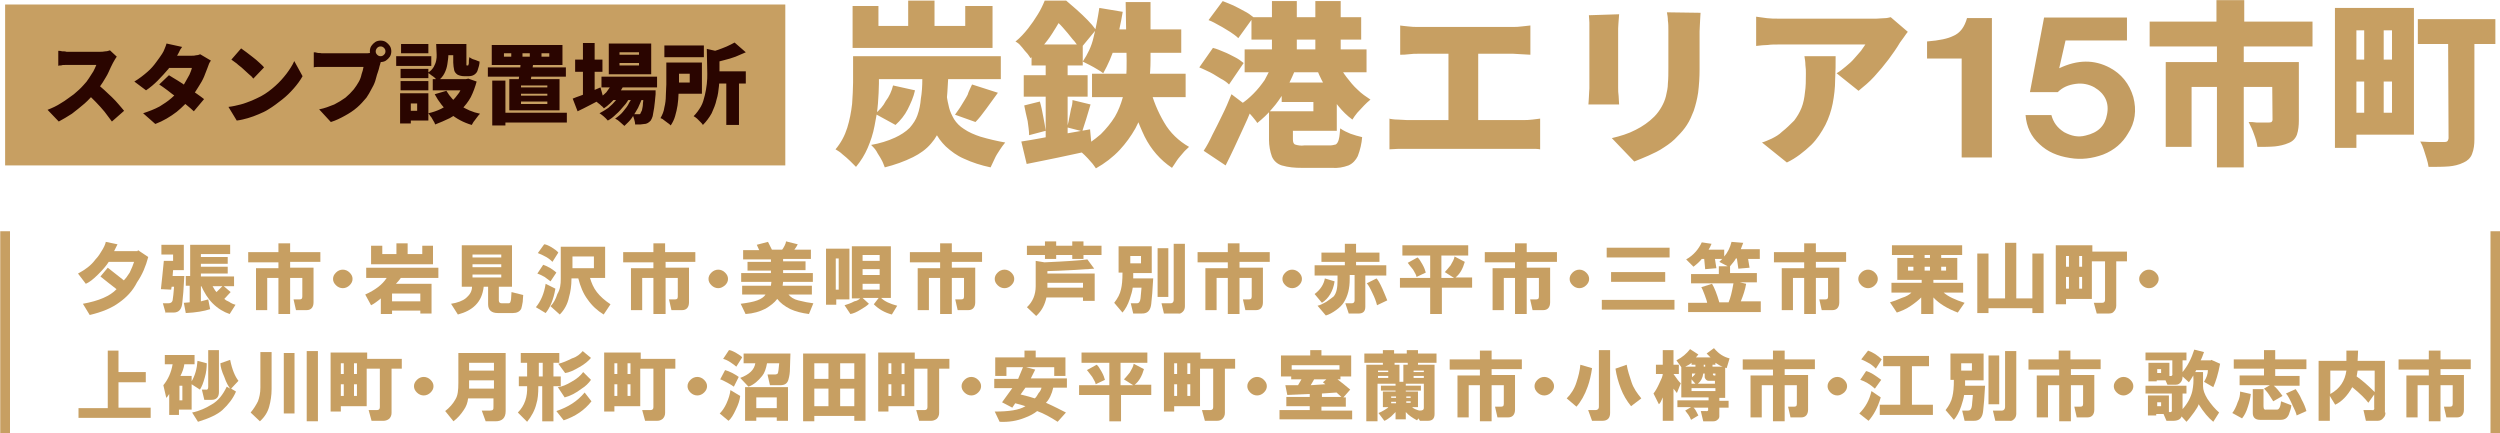 <?xml version="1.0" encoding="utf-8"?>
<!-- Generator: Adobe Illustrator 28.3.0, SVG Export Plug-In . SVG Version: 6.00 Build 0)  -->
<svg version="1.1" id="レイヤー_1" xmlns="http://www.w3.org/2000/svg" xmlns:xlink="http://www.w3.org/1999/xlink" x="0px"
	 y="0px" viewBox="0 0 512.7 88.9" style="enable-background:new 0 0 512.7 88.9;" xml:space="preserve">
<style type="text/css">
	.st0{fill:#C79F62;}
	.st1{fill:#2A0500;}
	.st2{fill:none;stroke:#C79F62;stroke-width:2;}
	.st3{fill:#C39C61;}
</style>
<g id="グループ_222" transform="translate(-1576.75 -784.076)">
	<path id="パス_539" class="st0" d="M1577.8,785h160v33h-160V785z"/>
	<path id="パス_540" class="st1" d="M1600.7,795.7c-0.1,0.1-0.2,0.3-0.4,0.6c-0.1,0.2-0.3,0.5-0.4,0.7c-0.3,0.6-0.6,1.2-0.9,1.9
		s-0.8,1.4-1.2,2.1c-0.5,0.7-0.9,1.4-1.5,2c-0.7,0.8-1.4,1.6-2.2,2.3c-0.8,0.7-1.7,1.4-2.6,2.1c-0.9,0.6-1.8,1.1-2.7,1.6l-2.3-2.4
		c1-0.4,1.9-0.8,2.8-1.4c0.9-0.5,1.7-1.2,2.6-1.8c0.7-0.6,1.4-1.2,2-1.9c0.4-0.4,0.8-0.9,1.1-1.4c0.3-0.5,0.6-0.9,0.9-1.4
		c0.2-0.4,0.4-0.8,0.6-1.3h-5.6c-0.3,0-0.5,0-0.8,0c-0.3,0-0.6,0-0.8,0.1c-0.3,0-0.5,0-0.6,0.1v-3.1c0.2,0,0.5,0,0.8,0.1
		c0.3,0,0.6,0,0.9,0.1c0.3,0,0.5,0,0.7,0h6c0.4,0,0.8,0,1.3-0.1c0.3,0,0.6-0.1,0.9-0.2L1600.7,795.7z M1596.6,801.2
		c0.5,0.4,0.9,0.8,1.5,1.3c0.5,0.5,1.1,1,1.6,1.5c0.5,0.5,1,1,1.4,1.5c0.4,0.5,0.8,0.9,1.1,1.3l-2.5,2.2c-0.5-0.7-1-1.3-1.5-2
		c-0.6-0.7-1.1-1.3-1.8-2c-0.6-0.6-1.3-1.3-1.9-1.9L1596.6,801.2z M1611.4,799.5c0.5,0.3,1.1,0.7,1.8,1.1s1.4,0.9,2,1.4
		c0.7,0.5,1.3,0.9,1.9,1.3c0.6,0.4,1.1,0.8,1.5,1.1l-2.1,2.5c-0.4-0.4-0.9-0.8-1.5-1.3c-0.6-0.5-1.2-1-1.9-1.5c-0.7-0.5-1.4-1-2-1.5
		c-0.7-0.5-1.2-0.9-1.7-1.2L1611.4,799.5z M1620,796.5c-0.1,0.2-0.3,0.4-0.4,0.7c-0.1,0.3-0.2,0.5-0.3,0.8c-0.2,0.6-0.5,1.2-0.7,1.8
		c-0.3,0.7-0.7,1.4-1.1,2c-0.4,0.7-0.9,1.4-1.4,2.1c-0.9,1.1-2,2.2-3.1,3.1c-1.3,1-2.8,1.9-4.4,2.5l-2.5-2.2
		c1.2-0.4,2.3-0.8,3.4-1.4c0.8-0.5,1.6-1,2.4-1.7c0.6-0.5,1.2-1.1,1.7-1.7c0.4-0.5,0.8-0.9,1.1-1.5c0.3-0.5,0.6-1.1,0.9-1.6
		c0.2-0.5,0.4-0.9,0.5-1.4h-5.8l1-2.5h4.8c0.3,0,0.6,0,0.9-0.1c0.3,0,0.6-0.1,0.8-0.2L1620,796.5z M1614.1,793.7
		c-0.3,0.4-0.5,0.7-0.7,1.2l-0.5,0.9c-0.5,0.8-1,1.6-1.6,2.4c-0.7,0.8-1.4,1.6-2.2,2.4c-0.7,0.7-1.5,1.4-2.4,2l-2.4-1.8
		c1-0.6,1.9-1.3,2.7-2c0.7-0.6,1.3-1.3,1.8-2c0.5-0.7,0.9-1.2,1.2-1.7c0.2-0.3,0.4-0.7,0.5-1c0.2-0.4,0.3-0.8,0.4-1.1L1614.1,793.7z
		 M1626.2,794c0.3,0.2,0.7,0.5,1.1,0.8c0.4,0.3,0.9,0.7,1.3,1c0.5,0.4,0.9,0.7,1.3,1.1c0.3,0.3,0.7,0.6,1,1l-2.2,2.3
		c-0.2-0.3-0.5-0.6-0.9-0.9c-0.4-0.4-0.8-0.7-1.2-1.1c-0.4-0.4-0.9-0.7-1.3-1.1c-0.4-0.3-0.8-0.6-1.1-0.8L1626.2,794z M1623.6,806
		c0.9-0.1,1.7-0.3,2.5-0.5c0.8-0.2,1.5-0.5,2.3-0.8c0.7-0.3,1.3-0.6,1.9-0.9c1.1-0.6,2-1.3,2.9-2.1c0.9-0.8,1.6-1.6,2.3-2.5
		c0.6-0.8,1.2-1.7,1.6-2.6l1.7,3.1c-0.5,0.9-1.1,1.7-1.8,2.5c-0.7,0.8-1.5,1.6-2.4,2.3c-0.9,0.7-1.8,1.4-2.8,2c-0.6,0.4-1.3,0.7-2,1
		c-0.7,0.3-1.5,0.6-2.2,0.8c-0.7,0.2-1.5,0.4-2.3,0.5L1623.6,806z M1653.8,794.6c0,0.3,0.1,0.5,0.3,0.7c0.2,0.2,0.4,0.3,0.7,0.3
		c0.3,0,0.5-0.1,0.7-0.3c0.2-0.2,0.3-0.4,0.3-0.7c0-0.3-0.1-0.5-0.3-0.7c-0.2-0.2-0.4-0.3-0.7-0.3c-0.3,0-0.5,0.1-0.7,0.3
		C1653.9,794.1,1653.8,794.4,1653.8,794.6z M1652.6,794.6c0-0.4,0.1-0.8,0.3-1.1c0.2-0.3,0.5-0.6,0.8-0.8c0.3-0.2,0.7-0.3,1.1-0.3
		c0.4,0,0.8,0.1,1.1,0.3c0.3,0.2,0.6,0.5,0.8,0.8c0.2,0.3,0.3,0.7,0.3,1.1c0,0.4-0.1,0.8-0.3,1.1c-0.2,0.3-0.5,0.6-0.8,0.8
		c-0.3,0.2-0.7,0.3-1.1,0.3c-0.4,0-0.8-0.1-1.1-0.3c-0.3-0.2-0.6-0.5-0.8-0.8C1652.7,795.4,1652.6,795,1652.6,794.6z M1655.1,796.2
		c-0.1,0.2-0.2,0.5-0.3,0.7c-0.1,0.3-0.1,0.5-0.2,0.7c-0.1,0.4-0.2,0.9-0.4,1.4s-0.3,1.1-0.5,1.7c-0.2,0.6-0.5,1.2-0.8,1.7
		c-0.3,0.6-0.6,1.1-1,1.7c-0.6,0.7-1.2,1.4-1.9,2c-0.8,0.7-1.6,1.2-2.5,1.7c-0.9,0.5-1.9,1-2.9,1.3l-2.4-2.6c1.1-0.2,2.1-0.6,3.1-1
		c0.8-0.4,1.6-0.9,2.3-1.4c0.6-0.5,1.2-1.1,1.7-1.7c0.4-0.5,0.7-1,1-1.5c0.3-0.5,0.5-1.1,0.6-1.6c0.2-0.5,0.3-1,0.4-1.5h-7.9
		c-0.4,0-0.9,0-1.3,0s-0.8,0-1,0.1v-3.1c0.2,0,0.4,0,0.7,0.1s0.6,0,0.9,0.1c0.3,0,0.5,0,0.7,0h7.9c0.2,0,0.5,0,0.8,0
		c0.3,0,0.6-0.1,0.9-0.1L1655.1,796.2z M1666.2,793.1h2.5v2.2c0,0.6-0.1,1.2-0.2,1.9c-0.1,0.7-0.3,1.3-0.6,1.9
		c-0.3,0.6-0.8,1.2-1.4,1.6c-0.2-0.2-0.4-0.4-0.5-0.6c-0.2-0.2-0.5-0.4-0.8-0.6c-0.2-0.2-0.4-0.3-0.7-0.5c0.5-0.3,0.9-0.7,1.2-1.2
		c0.2-0.4,0.4-0.8,0.5-1.3c0.1-0.4,0.1-0.8,0.1-1.2L1666.2,793.1z M1670,793.1h2.4v3.8c0,0.2,0,0.3,0,0.5c0,0.1,0.1,0.1,0.1,0.1h0.2
		c0.1,0,0.1,0,0.1-0.1c0.1-0.2,0.1-0.3,0.1-0.5c0-0.2,0-0.6,0.1-1.1c0.3,0.2,0.6,0.4,1,0.5c0.4,0.1,0.7,0.3,1.1,0.4
		c0,0.6-0.2,1.2-0.4,1.8c-0.1,0.4-0.4,0.7-0.7,0.9c-0.3,0.2-0.7,0.3-1.1,0.3h-1c-0.4,0-0.9-0.1-1.3-0.3c-0.3-0.2-0.6-0.5-0.7-0.9
		c-0.1-0.5-0.2-1.1-0.2-1.6V793.1z M1668.3,802.7c0.7,1.2,1.6,2.2,2.7,2.9c1.3,0.9,2.7,1.5,4.2,1.8c-0.2,0.2-0.4,0.4-0.6,0.7
		c-0.2,0.3-0.4,0.5-0.6,0.8c-0.2,0.2-0.3,0.5-0.5,0.8c-1.7-0.5-3.2-1.3-4.5-2.4c-1.3-1.1-2.3-2.4-3.1-3.9L1668.3,802.7z
		 M1671.8,800.3h0.5l0.5-0.1l1.7,0.6c-0.3,1.1-0.7,2.2-1.2,3.2c-0.5,0.9-1.1,1.7-1.9,2.5c-0.7,0.7-1.5,1.3-2.4,1.8
		c-1,0.5-2,0.9-3,1.3c-0.1-0.3-0.2-0.5-0.4-0.8c-0.2-0.3-0.3-0.6-0.5-0.8c-0.2-0.2-0.3-0.5-0.5-0.7c0.9-0.2,1.8-0.5,2.6-0.9
		c0.8-0.4,1.5-0.9,2.1-1.4c0.6-0.6,1.1-1.2,1.6-1.9c0.4-0.7,0.8-1.5,1-2.4V800.3z M1665.5,800.3h7.3v2.3h-7.3L1665.5,800.3z
		 M1667.2,793.1h4.2v2.3h-4.2V793.1z M1658.9,798.2h5.7v1.9h-5.7V798.2z M1659,793.1h5.6v1.9h-5.6L1659,793.1z M1658.9,800.7h5.7
		v1.9h-5.7V800.7z M1658,795.6h7.2v2h-7.2V795.6z M1660.1,803.2h4.5v5.6h-4.5v-2h2.2v-1.5h-2.2V803.2z M1658.8,803.2h2.2v6.2h-2.2
		V803.2z M1687.8,795v0.7h1.6V795H1687.8z M1683.9,795v0.7h1.5V795H1683.9z M1680.1,795v0.7h1.5V795H1680.1z M1677.6,793.3h14.5v4.1
		h-14.5L1677.6,793.3z M1676.8,797.9h16v1.9h-16L1676.8,797.9z M1678.7,807.2h14.3v2h-14.3V807.2z M1677.7,800.6h2.7v9.2h-2.7V800.6
		z M1683.6,803.3v0.4h5.4v-0.4H1683.6z M1683.6,804.9v0.5h5.4v-0.5H1683.6z M1683.6,801.6v0.4h5.4v-0.4H1683.6z M1681.2,800.3h10.3
		v6.4h-10.3V800.3z M1683.5,797l2.6,0.1c-0.1,0.7-0.2,1.4-0.3,2.1c-0.1,0.7-0.2,1.3-0.3,1.9h-2.5c0.1-0.5,0.2-1.2,0.3-1.9
		C1683.4,798.4,1683.5,797.7,1683.5,797z M1700.1,799.8h11.4v2.2h-11.4V799.8z M1702,802.6h7.1v2h-7.1V802.6z M1702.6,800.6l2.2,0.6
		c-0.4,1.1-1.1,2-1.8,2.9c-0.7,0.8-1.5,1.6-2.4,2.2c-0.2-0.2-0.3-0.4-0.5-0.5c-0.2-0.2-0.4-0.4-0.7-0.6c-0.2-0.2-0.4-0.3-0.6-0.5
		c0.8-0.4,1.6-1,2.3-1.7C1701.7,802.2,1702.2,801.5,1702.6,800.6z M1708.8,802.6h2.4l0,0.3c0,0.2,0,0.4,0,0.5
		c-0.1,1.1-0.2,2.1-0.3,2.8c-0.1,0.6-0.2,1.2-0.3,1.7c-0.1,0.3-0.2,0.6-0.4,0.9c-0.2,0.2-0.4,0.4-0.6,0.5c-0.2,0.1-0.4,0.2-0.7,0.2
		c-0.3,0-0.5,0.1-0.8,0.1c-0.3,0-0.7,0-1.1,0c0-0.4-0.1-0.7-0.2-1.1c-0.1-0.3-0.2-0.7-0.4-1c0.3,0,0.5,0,0.7,0s0.4,0,0.5,0
		c0.1,0,0.2,0,0.3,0c0.1,0,0.2-0.1,0.2-0.2c0.1-0.2,0.2-0.4,0.3-0.6c0.1-0.5,0.2-0.9,0.2-1.4c0.1-0.6,0.1-1.4,0.2-2.4L1708.8,802.6z
		 M1703.8,797v0.5h4V797H1703.8z M1703.8,794.8v0.5h4v-0.5H1703.8z M1701.6,793h8.7v6.3h-8.7V793z M1694.7,796.3h5.6v2.5h-5.6V796.3
		z M1696.3,792.9h2.4v11.3h-2.4V792.9z M1694.2,804.3c0.5-0.2,1-0.4,1.6-0.6c0.6-0.2,1.3-0.5,2-0.8c0.7-0.3,1.4-0.6,2.1-0.9l0.6,2.2
		c-0.9,0.5-1.8,0.9-2.7,1.4c-0.9,0.5-1.8,0.9-2.6,1.3L1694.2,804.3z M1706.8,803l1.7,1c-0.2,0.7-0.6,1.5-0.9,2.2
		c-0.4,0.7-0.8,1.4-1.3,2.1c-0.4,0.6-1,1.1-1.5,1.6c-0.3-0.3-0.6-0.5-0.9-0.8c-0.3-0.3-0.6-0.5-1-0.7c0.6-0.4,1.2-0.9,1.6-1.4
		c0.5-0.6,1-1.2,1.3-1.9C1706.3,804.4,1706.6,803.7,1706.8,803L1706.8,803z M1704.2,803l1.7,1c-0.3,0.6-0.7,1.3-1.2,1.8
		c-0.5,0.6-1,1.2-1.6,1.7c-0.5,0.5-1.1,1-1.7,1.3c-0.5-0.6-1.1-1.1-1.7-1.5c0.6-0.3,1.2-0.7,1.8-1.1c0.6-0.5,1.1-1,1.6-1.6
		C1703.5,804.2,1703.8,803.6,1704.2,803L1704.2,803z M1713,793.4h8.1v2.4h-8.1V793.4z M1722.7,798.7h7v2.5h-7L1722.7,798.7z
		 M1725.7,800.5h2.6v9.2h-2.6L1725.7,800.5z M1721.7,794.1l3.1,0.7c0,0.2-0.2,0.3-0.5,0.4v4.1c0,0.7,0,1.5-0.1,2.4
		c-0.1,0.9-0.2,1.9-0.5,2.8c-0.2,1-0.6,1.9-1,2.8c-0.5,0.9-1.1,1.7-1.8,2.4c-0.1-0.2-0.3-0.4-0.5-0.6c-0.2-0.2-0.5-0.5-0.7-0.7
		c-0.2-0.2-0.4-0.3-0.7-0.5c0.6-0.6,1.1-1.3,1.5-2c0.4-0.7,0.6-1.5,0.8-2.3c0.2-0.8,0.3-1.5,0.4-2.3c0.1-0.8,0.1-1.5,0.1-2.1
		L1721.7,794.1z M1713.5,796.9h2.5v4.5c0,0.6,0,1.3-0.1,2c0,0.7-0.1,1.5-0.2,2.3c-0.1,0.7-0.3,1.5-0.5,2.2c-0.2,0.7-0.5,1.3-0.9,1.9
		c-0.2-0.2-0.4-0.4-0.6-0.5c-0.3-0.2-0.5-0.4-0.8-0.6c-0.2-0.2-0.4-0.3-0.7-0.4c0.4-0.7,0.7-1.4,0.8-2.2c0.2-0.8,0.3-1.6,0.3-2.4
		c0-0.8,0.1-1.6,0.1-2.3V796.9z M1727.4,792.8l2.3,2c-0.7,0.3-1.4,0.6-2.1,0.9c-0.8,0.3-1.5,0.5-2.3,0.7s-1.5,0.4-2.3,0.6
		c-0.1-0.4-0.2-0.7-0.4-1.1c-0.1-0.4-0.3-0.7-0.5-1c0.6-0.2,1.3-0.4,1.9-0.6c0.6-0.2,1.3-0.5,1.8-0.7
		C1726.4,793.3,1726.9,793.1,1727.4,792.8L1727.4,792.8z M1714.9,796.9h5.8v6.4h-5.8V801h3.3v-1.8h-3.3V796.9z"/>
	<path id="パス_541" class="st0" d="M1759.9,801.6l4.5,1c-0.3,1.4-0.9,2.7-1.5,3.9c-0.6,1.2-1.5,2.3-2.5,3.2l-4.2-2.3
		c0.9-0.7,1.7-1.6,2.2-2.6C1759.1,803.9,1759.6,802.8,1759.9,801.6z M1776.1,801.4l5.3,1.7c-0.8,1.1-1.6,2.2-2.4,3.3
		c-0.8,1.1-1.5,2-2.2,2.7l-4.2-1.5c0.4-0.6,0.9-1.2,1.3-1.9s0.9-1.4,1.3-2.2C1775.4,802.8,1775.8,802.1,1776.1,801.4z M1754.3,795.6
		h27.7v4.7h-27.7V795.6z M1765.9,800.2h5.3c-0.1,1.9-0.2,3.7-0.4,5.3c-0.2,1.5-0.5,3-1,4.4c-0.5,1.3-1.2,2.6-2.1,3.6
		c-1,1.2-2.3,2.1-3.7,2.8c-1.8,0.9-3.8,1.6-5.8,2.1c-0.2-0.5-0.4-1.1-0.7-1.6c-0.3-0.6-0.7-1.1-1-1.7c-0.3-0.5-0.7-0.9-1.1-1.3
		c1.7-0.3,3.4-0.8,4.9-1.5c1.1-0.5,2.2-1.2,3-2c0.7-0.8,1.3-1.7,1.6-2.6c0.4-1.1,0.6-2.2,0.7-3.4
		C1765.8,803.2,1765.9,801.8,1765.9,800.2z M1770.9,803.6c0.1,0.9,0.3,1.8,0.5,2.6c0.2,0.8,0.6,1.6,1,2.3c0.5,0.8,1.2,1.5,2,2
		c1,0.7,2.2,1.2,3.4,1.6c1.7,0.5,3.4,0.9,5.1,1.2c-0.4,0.5-0.8,1-1.1,1.5c-0.4,0.6-0.8,1.2-1.1,1.9c-0.3,0.6-0.5,1.1-0.8,1.7
		c-1.9-0.4-3.8-1-5.5-1.8c-1.4-0.6-2.6-1.5-3.7-2.5c-0.9-0.9-1.7-1.9-2.2-3.1c-0.5-1.1-1-2.2-1.2-3.4c-0.3-1.2-0.5-2.4-0.7-3.6
		L1770.9,803.6z M1751.8,795.6h5.2v5.6c0,1.2-0.1,2.6-0.2,4.1c-0.1,1.5-0.4,3.1-0.7,4.6c-0.3,1.6-0.8,3.1-1.4,4.5
		c-0.6,1.4-1.4,2.7-2.4,3.9c-0.4-0.4-0.8-0.8-1.2-1.2c-0.5-0.5-1-0.9-1.6-1.4c-0.4-0.4-0.9-0.7-1.4-1c1.1-1.3,1.9-2.8,2.4-4.4
		c0.5-1.6,0.8-3.2,1-4.9c0.1-1.6,0.2-3.1,0.2-4.4V795.6z M1751.6,785.3h5.3v4.1h17.8v-4.1h5.6v8.6h-28.7V785.3z M1763,784.2h5.4v7.3
		h-5.4V784.2z M1800.7,799.2h19.2v4.8h-19.2V799.2z M1812.6,802.1c0.6,2.5,1.6,4.9,2.9,7.1c1.2,2.1,3,3.8,5.1,5
		c-0.4,0.4-0.9,0.8-1.2,1.2c-0.4,0.5-0.9,1-1.3,1.6c-0.4,0.6-0.7,1.1-1,1.5c-2.4-1.6-4.3-3.8-5.6-6.4c-1.4-2.9-2.5-6-3.2-9.2
		L1812.6,802.1z M1802.2,785.7l4.8,0.8c-0.4,2.4-0.9,4.7-1.6,7c-0.6,2-1.4,3.8-2.4,5.6c-0.4-0.3-0.8-0.6-1.2-0.8
		c-0.5-0.3-1-0.6-1.6-0.9s-1-0.5-1.4-0.7c1-1.5,1.8-3.1,2.2-4.9C1801.5,789.8,1801.9,787.7,1802.2,785.7z M1807.6,784.5h5.1v11.9
		c0,1.5-0.1,3-0.3,4.6c-0.2,1.6-0.5,3.2-0.9,4.7c-0.5,1.6-1.1,3.2-1.9,4.7c-0.9,1.6-2,3.1-3.2,4.4c-1.4,1.5-3.1,2.8-4.9,3.8
		c-0.3-0.4-0.6-0.9-1-1.3c-0.4-0.5-0.9-1-1.3-1.4c-0.4-0.4-0.9-0.8-1.3-1.2c1.7-0.8,3.2-1.9,4.6-3.1c1.1-1.1,2.1-2.3,2.9-3.6
		c0.7-1.2,1.2-2.5,1.6-3.9c0.3-1.3,0.6-2.6,0.7-3.9c0.1-1.3,0.1-2.5,0.1-3.7L1807.6,784.5z M1804.2,790.1h14.8v4.8h-15.7
		L1804.2,790.1z M1788.3,793.2h10.5v4.3h-10.5V793.2z M1786.7,799.5h13.1v4.4h-13.1V799.5z M1786.8,805.7l3.2-0.8
		c0.3,1,0.5,2,0.7,3.1c0.2,1.1,0.4,2,0.5,2.9l-3.4,0.9c0-1-0.2-2-0.3-2.9C1787.2,807.7,1787,806.7,1786.8,805.7z M1786.2,813.1
		c1.2-0.2,2.6-0.4,4.1-0.7c1.5-0.3,3.2-0.6,4.9-0.9c1.7-0.3,3.4-0.6,5.1-0.9l0.4,4.3c-2.3,0.5-4.7,1-7,1.5s-4.5,0.9-6.4,1.3
		L1786.2,813.1z M1796.7,804.6l3.7,0.9c-0.3,1-0.6,2-0.9,3c-0.3,1-0.6,1.8-0.8,2.5l-3.1-0.8c0.1-0.5,0.3-1.1,0.4-1.8
		c0.1-0.6,0.3-1.3,0.4-2C1796.6,805.8,1796.7,805.2,1796.7,804.6L1796.7,804.6z M1791.2,795h4.5v19.3l-4.5,0.8V795z M1791,784.2h2.7
		v0.9h1.5v1.3c-0.7,1.3-1.6,2.9-2.7,4.6c-1.2,1.9-2.7,3.5-4.4,5c-0.3-0.4-0.5-0.8-0.9-1.2c-0.4-0.4-0.7-0.9-1.1-1.3
		c-0.3-0.4-0.7-0.7-1.1-0.9c1-0.8,1.8-1.7,2.6-2.7c0.7-0.9,1.4-1.9,2-2.9C1790.1,786.2,1790.6,785.2,1791,784.2z M1791.8,784.2h3.6
		c0.7,0.6,1.4,1.2,2.2,1.9s1.5,1.4,2.2,2.1c0.6,0.6,1.2,1.3,1.7,2l-3.3,4c-0.4-0.7-0.9-1.5-1.5-2.1c-0.6-0.8-1.3-1.6-2-2.4
		c-0.6-0.7-1.3-1.3-2-1.9h-0.9V784.2z M1833.4,787.6h22.5v4.6h-22.5V787.6z M1832,794.2h25v4.7h-25V794.2z M1837.6,784.3h5.1v13.3
		h-5.1V784.3z M1846.5,784.3h5.2v13.3h-5.2V784.3z M1837.7,797.3l4.5,1.5c-0.6,1.4-1.2,2.7-2,4c-0.8,1.3-1.6,2.5-2.6,3.6
		c-0.9,1.1-1.9,2-3,2.9c-0.3-0.5-0.7-0.9-1-1.3c-0.4-0.5-0.9-1-1.3-1.4c-0.4-0.4-0.8-0.8-1.2-1.1c1-0.6,1.9-1.4,2.7-2.2
		c0.9-0.9,1.6-1.8,2.3-2.8C1836.7,799.3,1837.3,798.3,1837.7,797.3L1837.7,797.3z M1851.2,797.1c0.5,1,1,1.9,1.7,2.8
		c0.7,0.9,1.4,1.8,2.3,2.6c0.8,0.8,1.7,1.4,2.6,2c-0.5,0.4-0.9,0.8-1.3,1.2c-0.5,0.5-0.9,1-1.4,1.5c-0.4,0.5-0.7,0.9-1,1.4
		c-1.1-0.8-2-1.7-2.9-2.8c-0.9-1.1-1.7-2.3-2.4-3.5c-0.7-1.2-1.4-2.5-1.9-3.8L1851.2,797.1z M1839,806.9h7.1V805h-6.5v-4h11.3v9.9
		H1839V806.9z M1837,806.9h4.9v5.7c0,0.6,0.1,0.9,0.4,1.1c0.6,0.2,1.3,0.3,1.9,0.2h5.3c0.4,0,0.8-0.1,1.2-0.2c0.3-0.2,0.5-0.6,0.6-1
		c0.2-0.7,0.2-1.5,0.3-2.3c0.7,0.5,1.4,0.8,2.1,1.1c0.8,0.3,1.6,0.5,2.4,0.7c-0.1,1.3-0.4,2.6-0.9,3.9c-0.4,0.8-1,1.5-1.9,1.9
		c-1.1,0.4-2.2,0.6-3.4,0.5h-6.2c-1.4,0-2.7-0.1-4.1-0.5c-0.9-0.3-1.6-0.9-2-1.8c-0.4-1.1-0.6-2.3-0.6-3.4L1837,806.9z
		 M1824.6,788.2l2.9-3.9c0.8,0.3,1.5,0.6,2.2,0.9c0.8,0.4,1.6,0.8,2.3,1.2c0.6,0.3,1.2,0.7,1.8,1.2l-3.1,4.3
		c-0.5-0.5-1.1-0.9-1.7-1.3c-0.7-0.4-1.4-0.9-2.2-1.3C1826.1,788.9,1825.4,788.5,1824.6,788.2z M1822.7,797.9l2.8-4
		c0.8,0.2,1.5,0.5,2.2,0.8c0.8,0.3,1.5,0.7,2.3,1.1c0.6,0.3,1.2,0.7,1.8,1.2l-3,4.4c-0.5-0.5-1.1-0.9-1.7-1.2
		c-0.7-0.4-1.4-0.9-2.2-1.3C1824.2,798.6,1823.5,798.2,1822.7,797.9z M1823.6,815c0.6-0.9,1.2-2,1.8-3.3c0.7-1.3,1.3-2.6,2-4
		c0.7-1.4,1.3-2.8,1.9-4.3l4.1,3.1c-0.5,1.3-1.1,2.6-1.7,3.9c-0.6,1.3-1.2,2.6-1.8,3.9c-0.6,1.3-1.2,2.5-1.8,3.7L1823.6,815z
		 M1863.8,789.3c0.5,0.1,1.1,0.1,1.8,0.2s1.3,0.1,1.9,0.1h19.5c0.6,0,1.1,0,1.8-0.1s1.2-0.1,1.8-0.2v6c-0.6,0-1.2-0.1-1.8-0.1
		c-0.6,0-1.2-0.1-1.7-0.1h-19.5c-0.6,0-1.2,0-1.9,0.1s-1.3,0.1-1.8,0.1V789.3z M1873.8,812v-19.4h6.1V812H1873.8z M1861.5,808.4
		c0.6,0.1,1.2,0.2,1.9,0.2s1.3,0.1,1.9,0.1h23.7c0.7,0,1.3,0,2-0.1c0.6-0.1,1.1-0.1,1.6-0.2v6.3c-0.5-0.1-1.1-0.1-1.8-0.1
		c-0.7,0-1.3,0-1.7,0h-23.7c-0.6,0-1.2,0-1.8,0s-1.3,0.1-1.9,0.1V808.4z M1925.5,786.7c0,0.5-0.1,1.1-0.1,1.7c0,0.6-0.1,1.4-0.1,2.1
		v7.8c0,1.6-0.1,3.2-0.3,4.8c-0.2,1.3-0.5,2.5-0.9,3.7c-0.4,1-0.8,2-1.4,2.9c-0.5,0.8-1.2,1.6-1.9,2.3c-0.8,0.9-1.7,1.6-2.8,2.3
		c-1,0.7-2.1,1.2-3.2,1.7c-0.9,0.4-1.9,0.8-2.9,1.2l-4.6-4.8c1.7-0.4,3.4-0.9,4.9-1.7c1.4-0.7,2.7-1.6,3.8-2.7
		c0.6-0.6,1.1-1.3,1.5-2c0.4-0.7,0.7-1.4,0.9-2.2c0.2-0.9,0.4-1.7,0.4-2.6c0.1-1,0.1-2.1,0.1-3.3v-7.5c0-0.8,0-1.5-0.1-2.1
		c0-0.6-0.1-1.2-0.2-1.7L1925.5,786.7z M1908.8,787c0,0.5-0.1,0.9-0.1,1.3s-0.1,0.9-0.1,1.6v12.2c0,0.5,0,1,0.1,1.7
		c0,0.6,0.1,1.2,0.1,1.7h-6.3c0-0.4,0.1-0.9,0.1-1.5c0-0.7,0.1-1.3,0.1-1.8v-12.2c0-0.3,0-0.8,0-1.3c0-0.6-0.1-1.1-0.1-1.5
		L1908.8,787z M1968,790.6c-0.2,0.3-0.5,0.6-0.8,1.1c-0.3,0.4-0.6,0.8-0.8,1.1c-0.7,1.2-1.5,2.3-2.3,3.4c-0.9,1.2-1.9,2.4-3,3.6
		c-1,1.1-2.1,2-3.2,2.9l-4.5-3.6c0.7-0.4,1.3-0.9,1.9-1.4c0.6-0.5,1.2-1,1.7-1.6c0.5-0.6,1-1.1,1.4-1.6c0.3-0.4,0.6-0.9,0.9-1.3
		h-17.8c-0.8,0-1.5,0-2.2,0.1c-0.7,0-1.5,0.1-2.4,0.2v-6c0.7,0.1,1.5,0.2,2.2,0.3c0.8,0.1,1.5,0.1,2.3,0.1h18.7c0.4,0,0.9,0,1.5,0
		c0.6,0,1.1-0.1,1.7-0.1c0.4,0,0.8-0.1,1.2-0.2L1968,790.6z M1953.2,795.5c0,1.7,0,3.3-0.1,5c0,1.6-0.2,3.2-0.5,4.8
		c-0.3,1.5-0.8,3-1.5,4.4c-0.8,1.5-1.7,2.9-2.9,4.1c-1.5,1.4-3.1,2.7-5,3.6l-5.1-4.1c0.7-0.2,1.3-0.5,2-0.8c0.8-0.4,1.5-0.8,2.1-1.4
		c0.9-0.7,1.7-1.5,2.5-2.3c0.6-0.8,1.1-1.6,1.5-2.6c0.4-1,0.6-2.1,0.7-3.1c0.2-1.3,0.2-2.6,0.2-3.9c0-0.6,0-1.2-0.1-1.8
		c0-0.6-0.1-1.2-0.2-1.8H1953.2z M2031.3,784.1h5.7v7.6h-5.7V784.1z M2031.4,793.3h5.5v25.1h-5.5V793.3z M2017.6,788.5h33.4v5.1
		h-33.4V788.5z M2020.9,796.8h23.8v5.1h-18.5v12.3h-5.3L2020.9,796.8z M2042.7,796.8h5.5v12c0,1-0.1,2-0.4,2.9
		c-0.3,0.8-0.9,1.4-1.7,1.7c-0.9,0.4-1.9,0.6-2.8,0.7c-1.1,0.1-2.3,0.1-3.6,0.1c-0.1-0.9-0.4-1.8-0.7-2.6c-0.3-0.9-0.7-1.7-1.1-2.5
		c0.5,0,1,0,1.6,0.1c0.6,0,1.1,0,1.5,0h1c0.2,0,0.4,0,0.6-0.1c0.1-0.1,0.2-0.3,0.2-0.4L2042.7,796.8z M2058.4,785.7h13.4v26h-13.4
		v-4.5h8.9v-16.9h-8.9V785.7z M2055.6,785.7h4.4v28.7h-4.4V785.7z M2057.9,796.3h11.5v4.5h-11.5L2057.9,796.3z M2072.6,788h15.9v5.1
		h-15.9V788z M2078.8,790.3h5.4v22.3c0,1.1-0.1,2.1-0.5,3.1c-0.3,0.8-1,1.4-1.7,1.7c-1,0.5-2,0.7-3,0.8c-1.2,0.1-2.6,0.1-4.2,0.1
		c-0.1-0.6-0.2-1.1-0.4-1.7c-0.2-0.6-0.4-1.3-0.6-1.9c-0.2-0.6-0.4-1.1-0.7-1.6c0.6,0,1.2,0.1,1.9,0.1c0.7,0,1.3,0,1.8,0h1.2
		c0.2,0,0.5,0,0.7-0.2c0.1-0.2,0.2-0.4,0.2-0.6L2078.8,790.3z M2061.6,788.4h4V809h-4V788.4z"/>
	<path id="パス_543" class="st2" d="M1577.8,831.5v41.4"/>
	<path id="パス_544" class="st2" d="M2088.5,831.5v41.4"/>
</g>
<g>
	<path class="st3" d="M395.2,12V8.5c2.6-0.2,4.3-0.6,5.3-1.1c1.5-0.6,2.4-1.9,2.9-3.7h5.1v28.6h-6.2V12H395.2z"/>
	<path class="st3" d="M415.4,23.6h5.3c0.4,1.5,1.2,2.6,2.6,3.5c1.5,0.8,2.9,1.1,4.4,0.7c2.6-0.6,4-2,4.4-4.3
		c0.5-2.4-0.4-4.3-2.6-5.6c-1.1-0.6-2.4-0.9-3.8-0.7c-1.5,0.2-2.7,0.7-3.7,1.7h-5.7l2.9-15.3h17v4.7h-12.6l-1.3,5.7
		c3.8-1.8,7.2-1.8,10.4-0.1c2.4,1.3,4,3.3,4.8,6c0.7,2.7,0.4,5.2-1.1,7.5c-1.1,1.9-2.8,3.4-5.1,4.3c-2.2,0.8-4.5,1.1-6.8,0.7
		c-2.6-0.4-4.6-1.3-6.2-2.8C416.5,28,415.6,26,415.4,23.6z"/>
</g>
<g>
	<path class="st0" d="M24.5,62c-1.6,1.2-3.6,2-6.1,2.6L17,62.3c3.3-0.6,5.6-1.6,6.9-3l-1.8-1.4l-1.5-1.2l1.5-1.8l3.3,2.6
		c0.3-0.3,0.7-0.8,1.2-1.6c0.4-0.8,0.7-1.6,0.9-2.2h-5.2c-0.5,0.8-1.2,1.6-2.2,2.6c-1,1-1.8,1.6-2.5,1.9l-1.6-2.1
		c1.5-0.8,2.7-1.7,3.5-2.8c0.3-0.3,0.8-0.9,1.2-1.6c0.6-0.9,0.9-1.6,1-2.1l2.4,0.5l-0.7,1.4h4.8l0.1-0.2l2.1,1.4
		c-0.5,1.9-1.2,3.6-2.3,5.2C27.2,59.7,25.9,61,24.5,62z"/>
	<path class="st0" d="M34,64.3l-0.6-2.1h1.1c0.5,0,0.8-0.2,0.9-0.6c0.1-0.6,0.2-1.5,0.3-2.8h-0.5l-0.1,0.6l-2.1-0.1l0.3-2.8l0.3-3
		h1.9v-1.3h-2.4v-2h4.6v5.2h-2.2l-0.1,1.2h2.4l-0.2,3.3l-0.2,2.1c-0.1,1.4-0.7,2.1-1.8,2.1H34z M48.3,62.5l-1.2,1.9
		c-1.2-0.4-2.4-1.1-3.5-2.2c-1-1-1.7-2.2-2.3-3.5h-0.1v3.1l1.5-0.4l0.4,2c-1.2,0.4-2.9,0.7-5,0.8l-0.4-2.1l1.2-0.1v-3.4h-0.8v-2H39
		v-6.4h8.2v1.9h-6v0.6h5.5v1.4h-5.5v0.6h5.5v1.4h-5.5v0.6H48v2h-2.1l1.4,1.2L46,61.3c0.2,0.2,0.5,0.4,1,0.6
		C47.4,62.2,47.9,62.4,48.3,62.5z M43.6,58.7c0.3,0.5,0.5,0.9,0.8,1.2l1.2-1.2H43.6z"/>
	<path class="st0" d="M65.7,53.7h-6.2v1.2h4.8V62c0,1-0.5,1.6-1.4,1.6h-2.2l-0.5-2.2h1.2c0.4,0,0.6-0.1,0.6-0.6V57h-2.5v7.4h-2.4V57
		h-2.3v6.6h-2.3v-8.6h4.6v-1.2h-6.2v-2.1h6.2v-1.8h2.4v1.8h6.2V53.7z"/>
	<path class="st0" d="M70.3,59.1c-0.5,0-1-0.2-1.4-0.6c-0.4-0.4-0.6-0.8-0.6-1.3s0.2-0.9,0.6-1.3c0.4-0.4,0.9-0.6,1.4-0.6
		c0.5,0,1,0.2,1.4,0.6c0.4,0.4,0.6,0.8,0.6,1.3s-0.2,0.9-0.6,1.3C71.3,58.9,70.8,59.1,70.3,59.1z"/>
	<path class="st0" d="M79.3,57h-4.2v-2.1h14.8V57h-7.7c-0.3,0.4-0.6,0.8-1,1.2h7.3v6.1h-2.3v-0.6h-5.8v0.7h-2.3v-3.2
		c-0.7,0.6-1.4,1.1-2,1.4l-1.2-2.2C76.9,59.5,78.4,58.4,79.3,57z M83.6,49.9v2.2h3v-1.7h2.2v3.8H76.1v-3.8h2.3v1.7h2.9v-2.2H83.6z
		 M80.4,61.8h5.8v-1.6h-5.8V61.8z"/>
	<path class="st0" d="M96.8,58.8h-2.1v-8.5H105v8.5h-2.7v2.8c0,0.4,0.2,0.6,0.6,0.6h1.4c0.3,0,0.4-0.2,0.5-0.8l0.1-1.5l2.4,0.6
		c0,0.4-0.1,0.9-0.1,1.4c-0.1,0.6-0.2,1.1-0.3,1.4c-0.3,0.6-0.9,0.9-1.7,0.9h-3.1c-1.3,0-2-0.6-2-1.8v-3.6h-0.9
		c-0.2,1.6-0.7,2.8-1.7,3.8c-0.9,0.9-2.1,1.5-3.6,1.9l-1.4-2.2c1.3-0.2,2.4-0.6,3.1-1.2C96.4,60.4,96.8,59.7,96.8,58.8z M96.9,52.8
		h5.9v-0.6h-5.9V52.8z M96.9,54.8h5.9v-0.6h-5.9V54.8z M96.9,56.9h5.9v-0.6h-5.9V56.9z"/>
	<path class="st0" d="M111.9,64.2l-2-1.2c1-1.2,1.7-2.8,2-4.8l2,1C113.5,61.5,112.8,63.1,111.9,64.2z M110.2,56.1l1.2-1.8
		c0.3,0.1,0.8,0.3,1.5,0.7c0.6,0.4,1,0.7,1.2,0.9l-1.2,1.8c-0.3-0.2-0.7-0.5-1.2-0.9C111,56.4,110.5,56.2,110.2,56.1z M110.3,51.9
		l1.3-1.8c0.3,0,0.8,0.2,1.5,0.6c0.6,0.4,1.1,0.7,1.4,1.1l-1.2,1.9c-0.2-0.2-0.6-0.6-1.3-1C111.3,52.3,110.8,52.1,110.3,51.9z
		 M115,57.2v-6.6h9.1V57H121c0.3,1,0.7,2,1.4,2.9s1.6,1.7,2.8,2.5l-1.4,2.1c-1.3-0.8-2.4-1.8-3.3-3.1c-0.9-1.2-1.5-2.7-1.9-4.3h-1.4
		c0,1.5-0.2,2.8-0.5,3.8c-0.3,1.5-1,2.7-1.9,3.6l-1.9-1.7c0.6-0.6,1.1-1.5,1.4-2.5C114.9,59.3,115,58.3,115,57.2z M117.4,55h4.4
		v-2.4h-4.4V55z"/>
	<path class="st0" d="M142.7,53.7h-6.2v1.2h4.8V62c0,1-0.5,1.6-1.4,1.6h-2.2l-0.5-2.2h1.2c0.4,0,0.6-0.1,0.6-0.6V57h-2.5v7.4H134V57
		h-2.3v6.6h-2.3v-8.6h4.6v-1.2h-6.2v-2.1h6.2v-1.8h2.4v1.8h6.2V53.7z"/>
	<path class="st0" d="M147.3,59.1c-0.5,0-1-0.2-1.4-0.6c-0.4-0.4-0.6-0.8-0.6-1.3s0.2-0.9,0.6-1.3c0.4-0.4,0.9-0.6,1.4-0.6
		c0.5,0,1,0.2,1.4,0.6c0.4,0.4,0.6,0.8,0.6,1.3s-0.2,0.9-0.6,1.3C148.2,58.9,147.8,59.1,147.3,59.1z"/>
	<path class="st0" d="M157,60.4h-4.8v-1.8h5.9l0.1-0.8H152V56h6.1v-0.5h-4.8v-1.8h4.8v-0.5h-5.7v-1.9h3.3l-0.5-1.1l2.3-0.6l0.8,1.6
		h2.1c0.1-0.1,0.3-0.4,0.5-0.8c0.2-0.4,0.3-0.7,0.3-0.9l2.4,0.6c-0.1,0.2-0.3,0.6-0.7,1.1h3.4v1.9h-5.7v0.5h4.6v1.8h-4.6V56h6.1v1.8
		h-6.1l-0.1,0.8h6v1.8h-4.8c0.4,0.5,1.1,1,2,1.2c1.2,0.3,2.2,0.5,3.1,0.6l-0.9,2.2c-1.5-0.2-2.7-0.5-3.8-1c-1.2-0.6-2.1-1.3-2.7-2.1
		c-0.6,0.8-1.4,1.4-2.4,2c-1.2,0.6-2.5,1-4.1,1.1l-1-2.1c1.5-0.2,2.6-0.4,3.4-0.7C156.1,61.3,156.7,60.9,157,60.4z"/>
	<path class="st0" d="M169.4,62.5V51h4.8v10.4h-2.7v1.1H169.4z M171.4,59.4h0.6V53h-0.6V59.4z M176.4,61.2h-1.7V50.5h8v10.6h-2
		c0.7,0.7,1.8,1.2,3.3,1.6l-1.1,1.8c-1.5-0.4-2.7-1.1-3.7-2.1l1-1.3h-3.3l1.3,1.2c-0.4,0.4-1,0.8-1.7,1.2c-0.8,0.5-1.5,0.8-2.1,0.9
		l-1.2-1.8c0.6-0.2,1.3-0.4,2-0.8C175.8,61.7,176.2,61.4,176.4,61.2z M176.9,53.5h3.5v-1.2h-3.5V53.5z M176.9,56.4h3.5v-1.2h-3.5
		V56.4z M176.9,59.4h3.5v-1.2h-3.5V59.4z"/>
	<path class="st0" d="M201.4,53.7h-6.2v1.2h4.8V62c0,1-0.5,1.6-1.4,1.6h-2.2l-0.5-2.2h1.2c0.4,0,0.6-0.1,0.6-0.6V57h-2.5v7.4h-2.4
		V57h-2.3v6.6h-2.3v-8.6h4.6v-1.2h-6.2v-2.1h6.2v-1.8h2.4v1.8h6.2V53.7z"/>
	<path class="st0" d="M206,59.1c-0.5,0-1-0.2-1.4-0.6c-0.4-0.4-0.6-0.8-0.6-1.3s0.2-0.9,0.6-1.3c0.4-0.4,0.9-0.6,1.4-0.6
		c0.5,0,1,0.2,1.4,0.6c0.4,0.4,0.6,0.8,0.6,1.3s-0.2,0.9-0.6,1.3C207,58.9,206.5,59.1,206,59.1z"/>
	<path class="st0" d="M216.6,49.5v0.9h3.3v-0.9h2.3v0.9h3.7v1.9h-3.7v0.8h-2.3v-0.8h-3.3v0.8h-2.3v-0.8h-3.7v-1.9h3.7v-0.9H216.6z
		 M224.4,55.1c-2.8,0.2-6,0.4-9.6,0.5v0.5h9.7v5.6h-2.4V61h-7.5c-0.3,1.4-0.9,2.7-2.1,3.8l-1.9-1.8c1.2-1.1,1.8-2.6,1.8-4.3v-5.2
		l1.8,0.3c4.5-0.2,7.4-0.4,8.8-0.6L224.4,55.1z M214.8,59h7.3v-1h-7.3V59z"/>
	<path class="st0" d="M232.4,64.3l-0.5-2.1h1.2c0.5,0,0.7-0.3,0.8-1l0.2-2.2h-1.8c-0.1,0.7-0.3,1.4-0.6,2.3
		c-0.4,1.2-0.9,2.1-1.5,2.8l-1.7-2c0.7-0.9,1.2-1.8,1.4-2.8c0.2-0.8,0.3-1.9,0.3-3.4h-0.8v-5.4h6.8V56h-3.8v1.1h4.1l-0.2,3.1
		l-0.2,2.1c-0.1,1-0.5,1.7-1.2,1.9c-0.3,0.1-0.6,0.1-1,0.1C233.7,64.3,233.1,64.3,232.4,64.3z M231.8,54h2.2v-1.5h-2.2V54z
		 M237.4,60.9v-10h2.2v10H237.4z M240.7,61.5V50h2.3v12.8c0,0.4-0.1,0.8-0.4,1.1c-0.3,0.3-0.6,0.5-1,0.4h-2.9l-0.5-2.1h1.9
		C240.5,62.2,240.7,61.9,240.7,61.5z"/>
	<path class="st0" d="M260.4,53.7h-6.2v1.2h4.8V62c0,1-0.5,1.6-1.4,1.6h-2.2l-0.5-2.2h1.2c0.4,0,0.6-0.1,0.6-0.6V57h-2.5v7.4h-2.4
		V57h-2.3v6.6h-2.3v-8.6h4.6v-1.2h-6.2v-2.1h6.2v-1.8h2.4v1.8h6.2V53.7z"/>
	<path class="st0" d="M265,59.1c-0.5,0-1-0.2-1.4-0.6c-0.4-0.4-0.6-0.8-0.6-1.3s0.2-0.9,0.6-1.3c0.4-0.4,0.9-0.6,1.4-0.6
		c0.5,0,1,0.2,1.4,0.6c0.4,0.4,0.6,0.8,0.6,1.3s-0.2,0.9-0.6,1.3C266,58.9,265.5,59.1,265,59.1z"/>
	<path class="st0" d="M271.7,57.1l2,0.6c-0.3,2-1.2,3.5-2.6,4.4l-1.5-1.8C270.8,59.4,271.5,58.3,271.7,57.1z M276.6,64.3l-0.7-2.1
		h1.3c0.4,0,0.6-0.2,0.6-0.6v-5.2h-1v0.8c0,2-0.4,3.5-1.2,4.8c-0.3,0.5-0.9,1.1-1.6,1.6c-0.7,0.5-1.4,0.9-2.1,1.1l-1.7-2
		c0.5-0.1,1.1-0.4,1.8-0.8c0.6-0.4,1.1-0.8,1.5-1.1c0.6-0.7,0.8-1.8,0.8-3.3v-1h-4.7v-2.1h6.2v-0.7h-4.8v-1.9h4.8v-1.8h2.3v1.8h4.8
		v1.9h-4.8v0.7h6.2v2.1H280v6.4c0,1-0.5,1.4-1.4,1.4H276.6z M280.3,58.1l2-1c0.3,0.3,0.7,1,1.2,2.1c0.4,1,0.8,1.8,1,2.4l-2.1,1
		c-0.2-0.8-0.5-1.6-0.9-2.4C281,59.1,280.6,58.4,280.3,58.1z"/>
	<path class="st0" d="M300.4,53.7c-0.4,1.4-1,2.5-1.9,3.2h3.4V59h-6.2v5.4h-2.4V59h-6.2V57h6.2v-4.6h-5.7v-2.1h13.5v2.1h-5.5V57h2.6
		l-1.9-1.2c0.3-0.3,0.7-0.8,1.2-1.4c0.4-0.7,0.7-1.2,0.8-1.8L300.4,53.7z M288.7,53.9l2-1.1c0.3,0.2,0.6,0.7,1,1.4
		c0.4,0.7,0.6,1.3,0.7,1.7l-1.9,0.9c0-0.3-0.3-0.8-0.7-1.5C289.3,54.7,288.9,54.2,288.7,53.9z"/>
	<path class="st0" d="M319.3,53.7h-6.2v1.2h4.8V62c0,1-0.5,1.6-1.4,1.6h-2.2l-0.5-2.2h1.2c0.4,0,0.6-0.1,0.6-0.6V57h-2.5v7.4h-2.4
		V57h-2.3v6.6h-2.3v-8.6h4.6v-1.2h-6.2v-2.1h6.2v-1.8h2.4v1.8h6.2V53.7z"/>
	<path class="st0" d="M323.9,59.1c-0.5,0-1-0.2-1.4-0.6c-0.4-0.4-0.6-0.8-0.6-1.3s0.2-0.9,0.6-1.3c0.4-0.4,0.9-0.6,1.4-0.6
		c0.5,0,1,0.2,1.4,0.6c0.4,0.4,0.6,0.8,0.6,1.3s-0.2,0.9-0.6,1.3C324.9,58.9,324.4,59.1,323.9,59.1z"/>
	<path class="st0" d="M328.5,63.5v-2h14.9v2H328.5z M329.5,52.8v-2h12.9v2H329.5z M330.4,57.8v-2h11.1v2H330.4z"/>
	<path class="st0" d="M349,49.7L351,50c-0.2,0.5-0.4,0.9-0.6,1.2h3.2v1.4c0.7-0.8,1.2-1.8,1.5-3l2.4,0.2c-0.1,0.3-0.3,0.8-0.5,1.3
		h3.9v2h-2.4l0.3,1.8l-2.3,0.2l-0.3-2.1H356c-0.2,0.4-0.6,0.9-1.2,1.6v1.4h5.5v1.9h-3.5l1.3,0.3c-0.2,1.2-0.6,2.4-1.1,3.6h4.1V64
		h-14.9v-1.9h3.9c0-0.2-0.2-0.8-0.5-1.6c-0.3-0.8-0.5-1.3-0.7-1.6l2.2-0.7c0.5,0.8,1,2.1,1.5,3.8h1.9c0.4-0.9,0.7-2.2,1-3.9h-8.7
		v-1.9h5.7v-1.6h1.8l-1.7-0.9l0.6-0.6h-1.5l0.3,1.9l-2.3,0.2l-0.2-2.1h-0.5c-0.3,0.4-0.8,0.9-1.7,1.6l-1.5-1.5
		C347.4,52.3,348.4,51,349,49.7z"/>
	<path class="st0" d="M378.6,53.7h-6.2v1.2h4.8V62c0,1-0.5,1.6-1.4,1.6h-2.2l-0.5-2.2h1.2c0.4,0,0.6-0.1,0.6-0.6V57h-2.5v7.4h-2.4
		V57h-2.3v6.6h-2.3v-8.6h4.6v-1.2h-6.2v-2.1h6.2v-1.8h2.4v1.8h6.2V53.7z"/>
	<path class="st0" d="M383.1,59.1c-0.5,0-1-0.2-1.4-0.6c-0.4-0.4-0.6-0.8-0.6-1.3s0.2-0.9,0.6-1.3c0.4-0.4,0.9-0.6,1.4-0.6
		c0.5,0,1,0.2,1.4,0.6c0.4,0.4,0.6,0.8,0.6,1.3s-0.2,0.9-0.6,1.3C384.1,58.9,383.6,59.1,383.1,59.1z"/>
	<path class="st0" d="M392,60h-4.1v-2h6.2v-0.6h-5v-4.5h3.3v-0.6H388v-2h14.4v2h-4.3v0.6h3.3v4.5h-4.9V58h6.1v2h-4
		c0.9,0.8,2.4,1.5,4.3,2.1l-1.4,2c-2.1-0.8-3.8-1.8-5-3.1v3.4H394V61c-0.5,0.5-1.2,1.1-2.1,1.7c-1,0.7-2,1.1-2.9,1.4l-1.4-2.1
		c0.7-0.2,1.5-0.5,2.4-0.9C391,60.8,391.6,60.4,392,60z M391.3,55.5h1.1v-0.8h-1.1V55.5z M394.7,52.9h1.1v-0.6h-1.1V52.9z
		 M394.7,55.5h1.1v-0.8h-1.1V55.5z M398.1,55.5h1v-0.8h-1V55.5z"/>
	<path class="st0" d="M405.5,64.3V52h2.3v9.2h3.4V49.8h2.3v11.4h3.3V52h2.3v12.2h-2.3v-1h-9v1H405.5z"/>
	<path class="st0" d="M432.4,64.3H430l-0.6-2.2h1.7c0.4,0,0.6-0.2,0.6-0.6v-7.9h-2.7v7.7h-5.3v1.1h-2.1V50.3h7.5v1.3h7.1v2H434v9.1
		c0,0.5-0.2,0.9-0.5,1.2C433.3,64.2,432.9,64.3,432.4,64.3z M423.7,54.7h0.6v-2.2h-0.6V54.7z M423.7,56.8v2.4h0.6v-2.4H423.7z
		 M426.4,52.5v2.2h0.6v-2.2H426.4z M426.4,59.2h0.6v-2.4h-0.6V59.2z"/>
	<path class="st0" d="M440.7,59.1c-0.5,0-1-0.2-1.4-0.6c-0.4-0.4-0.6-0.8-0.6-1.3s0.2-0.9,0.6-1.3c0.4-0.4,0.9-0.6,1.4-0.6
		c0.5,0,1,0.2,1.4,0.6c0.4,0.4,0.6,0.8,0.6,1.3s-0.2,0.9-0.6,1.3C441.7,58.9,441.3,59.1,440.7,59.1z"/>
	<path class="st0" d="M16.1,83.7h6V71.9h2.2v4.4h5.6v2.1h-5.6v5.2h6.6v2.1H16.1V83.7z"/>
	<path class="st0" d="M35.4,74.7h-1.6v-1.9h6.1v1.9h-2.1c-0.1,0.8-0.4,1.6-0.8,2.4h2.3v1.1c0.7-1.2,1.1-2.6,1.2-4.2l1.9,0.5
		c0,0.9-0.1,1.9-0.4,2.9c-0.3,1.1-0.6,1.9-1,2.5l-1.7-1.1v5.2h-2.6v1.1h-2v-4.3c-0.3,0.5-0.5,0.7-0.6,0.8L33.5,79
		C34.4,77.9,35.1,76.5,35.4,74.7z M36.8,82.1h0.6v-3h-0.6V82.1z M47.2,79.7c-0.3-0.4-0.8-1.2-1.2-2.4c-0.5-1.1-0.8-2.1-0.8-2.8
		l2-0.7c0.4,2,1,3.4,1.7,4.3l-1.5,1.6l1,0.6c-0.6,1.4-1.5,2.6-2.8,3.8c-1,0.9-2.7,1.7-5,2.4l-1.2-1.9c1.5-0.3,2.8-0.9,4.1-1.7
		c1.2-0.7,2.2-1.9,3-3.6L47.2,79.7z M42.7,79.4v-7.6h2.2v8.6c0,1-0.5,1.6-1.5,1.6h-1.5l-0.5-2.1h0.8C42.5,80,42.7,79.8,42.7,79.4z"
		/>
	<path class="st0" d="M53.4,79.5v-7.3h2.3v7.6c0,1.3-0.2,2.5-0.5,3.6c-0.3,1.1-0.9,2.1-1.9,3l-1.9-1.8c0.6-0.7,1.1-1.5,1.5-2.3
		C53.2,81.5,53.4,80.6,53.4,79.5z M58.2,72.4h2.2v12.4h-2.2V72.4z M62.9,72h2.3v14.4h-2.3V72z"/>
	<path class="st0" d="M78.6,86.3h-2.4l-0.6-2.2h1.7c0.4,0,0.6-0.2,0.6-0.6v-7.9h-2.7v7.7h-5.3v1.1h-2.1V72.3h7.5v1.3h7.1v2h-2.1v9.1
		c0,0.5-0.2,0.9-0.5,1.2C79.4,86.2,79,86.3,78.6,86.3z M69.9,76.7h0.6v-2.2h-0.6V76.7z M69.9,78.8v2.4h0.6v-2.4H69.9z M72.6,74.5
		v2.2h0.6v-2.2H72.6z M72.6,81.2h0.6v-2.4h-0.6V81.2z"/>
	<path class="st0" d="M86.9,81.1c-0.5,0-1-0.2-1.4-0.6c-0.4-0.4-0.6-0.8-0.6-1.3s0.2-0.9,0.6-1.3c0.4-0.4,0.9-0.6,1.4-0.6
		c0.5,0,1,0.2,1.4,0.6c0.4,0.4,0.6,0.8,0.6,1.3s-0.2,0.9-0.6,1.3C87.9,80.9,87.4,81.1,86.9,81.1z"/>
	<path class="st0" d="M94,78.5v-6.1h9.7v11.9c0,1.4-0.7,2.1-2.1,2.1h-2l-0.8-2.2h1.7c0.3,0,0.6-0.1,0.6-0.2c0.1-0.1,0.1-0.3,0.1-0.7
		v-1.6h-5.2c-0.1,0.9-0.4,1.7-0.9,2.4c-0.6,0.9-1.2,1.6-2.1,2.3l-1.7-2.1c0.9-0.7,1.6-1.5,2.1-2.4C93.9,81.1,94,80,94,78.5z
		 M96.2,76h5.1v-1.6h-5.1V76z M96.2,79.7h5.1V78h-5.1V79.7z"/>
	<path class="st0" d="M108.1,79.2h-1.7v-2h1.7v-2.8h-1.3v-2h7.9v2h-1.2v2.8h1.5v2h-1.5v7.2h-2.3v-7.2h-0.8c0,1.5-0.1,2.7-0.4,3.6
		c-0.3,1.3-1,2.6-1.9,3.7l-1.9-1.9C107.6,83.2,108.2,81.4,108.1,79.2z M110.5,77.2h0.8v-2.8h-0.8V77.2z M114.1,84.3
		c2.4-0.8,4.3-2,5.8-3.8l1.4,1.8c-1.4,1.8-3.3,3.1-5.7,3.9L114.1,84.3z M119.5,72l1.7,1.4c-0.5,0.6-1.3,1.3-2.4,1.9
		c-1.2,0.7-2.1,1.1-2.9,1.2l-1.4-1.9c0.9-0.2,1.8-0.6,2.8-1.1C118.3,73.2,119,72.6,119.5,72z M119.6,76.3l1.6,1.6
		c-0.5,0.7-1.1,1.3-1.9,1.8c-1.2,0.9-2.3,1.5-3.5,1.8l-1.4-2.1c0.9-0.1,1.8-0.5,2.8-1.1C118.3,77.7,119.1,77,119.6,76.3z"/>
	<path class="st0" d="M134.7,86.3h-2.4l-0.6-2.2h1.7c0.4,0,0.6-0.2,0.6-0.6v-7.9h-2.7v7.7H126v1.1h-2.1V72.3h7.5v1.3h7.1v2h-2.1v9.1
		c0,0.5-0.2,0.9-0.5,1.2C135.5,86.2,135.2,86.3,134.7,86.3z M126,76.7h0.6v-2.2H126V76.7z M126,78.8v2.4h0.6v-2.4H126z M128.7,74.5
		v2.2h0.6v-2.2H128.7z M128.7,81.2h0.6v-2.4h-0.6V81.2z"/>
	<path class="st0" d="M143,81.1c-0.5,0-1-0.2-1.4-0.6c-0.4-0.4-0.6-0.8-0.6-1.3s0.2-0.9,0.6-1.3c0.4-0.4,0.9-0.6,1.4-0.6
		c0.5,0,1,0.2,1.4,0.6c0.4,0.4,0.6,0.8,0.6,1.3s-0.2,0.9-0.6,1.3C144,80.9,143.5,81.1,143,81.1z"/>
	<path class="st0" d="M151.8,81.2c-0.1,0.9-0.4,1.8-0.9,2.8c-0.5,1.1-1,1.9-1.5,2.3l-1.8-1.5c0.5-0.5,1-1.2,1.4-2.1
		c0.4-0.9,0.7-1.8,0.8-2.7L151.8,81.2z M150.5,79.3c-0.3-0.2-0.7-0.5-1.3-0.8c-0.6-0.3-1.1-0.6-1.5-0.7l1-1.9
		c0.4,0.1,0.9,0.3,1.5,0.6c0.6,0.3,1,0.6,1.3,0.8L150.5,79.3z M149.5,71.8c0.3,0,0.8,0.2,1.5,0.6s1.1,0.7,1.2,0.9l-1.2,1.9
		c-0.2-0.2-0.6-0.5-1.2-0.9s-1.1-0.6-1.5-0.7L149.5,71.8z M154.9,74.5h-2.4v-2h9.6l-0.1,3.1c0,0.8-0.1,1.5-0.3,2.2
		c-0.2,0.8-0.7,1.2-1.7,1.2h-2.1l-0.5-2.2c0.6,0,1.1,0,1.5,0c0.3,0,0.5-0.1,0.6-0.2c0.1-0.2,0.2-0.9,0.3-2.1h-2.5
		c-0.2,1.1-0.5,2-1,2.6c-0.8,1-1.7,1.8-2.8,2.2l-1.7-1.8C153.7,76.8,154.7,75.8,154.9,74.5z M152.8,79.4h8.8v6.9h-2.3v-0.7h-4.2v0.7
		h-2.3V79.4z M155.1,83.7h4.2v-2.2h-4.2V83.7z"/>
	<path class="st0" d="M175.2,86.3v-1H167v1.1h-2.3V72.5h12.8v13.8H175.2z M167,77.7h2.9v-3.2H167V77.7z M167,83.3h2.9v-3.6H167V83.3
		z M172.3,77.7h2.9v-3.2h-2.9V77.7z M172.3,83.3h2.9v-3.6h-2.9V83.3z"/>
	<path class="st0" d="M190.9,86.3h-2.4l-0.6-2.2h1.7c0.4,0,0.6-0.2,0.6-0.6v-7.9h-2.7v7.7h-5.3v1.1h-2.1V72.3h7.5v1.3h7.1v2h-2.1
		v9.1c0,0.5-0.2,0.9-0.5,1.2C191.7,86.2,191.3,86.3,190.9,86.3z M182.2,76.7h0.6v-2.2h-0.6V76.7z M182.2,78.8v2.4h0.6v-2.4H182.2z
		 M184.9,74.5v2.2h0.6v-2.2H184.9z M184.9,81.2h0.6v-2.4h-0.6V81.2z"/>
	<path class="st0" d="M199.2,81.1c-0.5,0-1-0.2-1.4-0.6c-0.4-0.4-0.6-0.8-0.6-1.3s0.2-0.9,0.6-1.3c0.4-0.4,0.9-0.6,1.4-0.6
		c0.5,0,1,0.2,1.4,0.6c0.4,0.4,0.6,0.8,0.6,1.3s-0.2,0.9-0.6,1.3C200.2,80.9,199.7,81.1,199.2,81.1z"/>
	<path class="st0" d="M209.8,75.3h-3.4v1.8h-2.3v-3.8h6v-1.4h2.3v1.4h6.1v3.8h-2.3v-1.8h-5.8l1.9,0.5l-0.9,1.8h7.4v1.9h-2.8
		c-0.3,1.3-0.8,2.4-1.5,3.1c1.8,0.8,3.1,1.5,4.1,2l-1.7,1.9c-1.4-0.9-2.8-1.7-4.2-2.2c-0.6,0.5-1.5,1-2.6,1.4
		c-1.5,0.6-3.2,0.9-5.1,0.8l-1-2.1c2.9,0,5-0.3,6.3-1.1c-0.6-0.2-1.3-0.4-2.1-0.6l-0.6,0.9l-2.1-1.1l2.1-2.9h-3.7v-1.9h4.9
		L209.8,75.3z M213.6,79.5h-3.3l-1,1.4c1.3,0.3,2.3,0.6,2.9,0.8c0.3-0.2,0.5-0.6,0.8-1.1C213.3,80.3,213.5,79.9,213.6,79.5z"/>
	<path class="st0" d="M234.6,75.7c-0.4,1.4-1,2.5-1.9,3.2h3.4V81h-6.2v5.4h-2.4V81h-6.2V79h6.2v-4.6h-5.7v-2.1h13.5v2.1h-5.5V79h2.6
		l-1.9-1.2c0.3-0.3,0.7-0.8,1.2-1.4c0.4-0.7,0.7-1.2,0.8-1.8L234.6,75.7z M222.9,75.9l2-1.1c0.3,0.2,0.6,0.7,1,1.4
		c0.4,0.7,0.6,1.3,0.7,1.7l-1.9,0.9c0-0.3-0.3-0.8-0.7-1.5C223.5,76.7,223.2,76.2,222.9,75.9z"/>
	<path class="st0" d="M249.5,86.3h-2.4l-0.6-2.2h1.7c0.4,0,0.6-0.2,0.6-0.6v-7.9h-2.7v7.7h-5.3v1.1h-2.1V72.3h7.5v1.3h7.1v2h-2.1
		v9.1c0,0.5-0.2,0.9-0.5,1.2C250.4,86.2,250,86.3,249.5,86.3z M240.8,76.7h0.6v-2.2h-0.6V76.7z M240.8,78.8v2.4h0.6v-2.4H240.8z
		 M243.5,74.5v2.2h0.6v-2.2H243.5z M243.5,81.2h0.6v-2.4h-0.6V81.2z"/>
	<path class="st0" d="M257.8,81.1c-0.5,0-1-0.2-1.4-0.6c-0.4-0.4-0.6-0.8-0.6-1.3s0.2-0.9,0.6-1.3c0.4-0.4,0.9-0.6,1.4-0.6
		c0.5,0,1,0.2,1.4,0.6c0.4,0.4,0.6,0.8,0.6,1.3s-0.2,0.9-0.6,1.3C258.8,80.9,258.3,81.1,257.8,81.1z"/>
	<path class="st0" d="M266.9,77.8h-2.1v-0.6h-2.1v-4.3h6v-1.1h2.3v1.1h6.1v4.3h-2.2v0.6h-0.6c0.9,0.7,1.8,1.4,2.6,2.1l-1.4,1.6h0.5
		v1.9H271v0.8h6.3V86h-14.9v-1.9h6.2v-0.8h-4.8v-1.9h4.8v-0.6L264,81l-0.4-2h2.6L266.9,77.8z M274.7,75.8v-0.9h-9.8v0.9H274.7z
		 M268.8,79l3-0.2l-0.5-0.4l0.7-0.6h-2.5L268.8,79z M271,81.4h4.1l-1-0.9l-3,0.2V81.4z"/>
	<path class="st0" d="M291.2,86.3l-0.3-0.5l-0.3,0.4c-0.9-0.5-1.7-1-2.3-1.7v1.5h-2.1v-1.5c-0.2,0.2-0.5,0.5-0.9,0.9
		c-0.6,0.5-1.1,0.8-1.4,0.9l-1.2-1.6c0.3-0.1,0.7-0.3,1.2-0.6c0.5-0.3,0.8-0.5,0.8-0.6h-1.1v-3.2h2.6v-0.2h-3v-1h3v-0.4h-3.7v7.7
		h-2.3V74.8h3.4v-0.4h-3.8v-1.9h3.8v-0.7h2.3v0.7h2.6v-0.7h2.3v0.7h3.8v1.9h-3.8v0.4h3.4v10.1c0,1-0.5,1.4-1.4,1.4H291.2z
		 M282.6,76.3h2.1V76h-2.1V76.3z M282.6,77.5h2.1v-0.4h-2.1V77.5z M285.3,81.6h1v-0.3h-1V81.6z M285.3,82.7h1v-0.3h-1V82.7z
		 M286,74.8h1v3.5h0.8v-3.5h0.9v-0.4H286V74.8z M291.1,84.2c0.6,0,0.9-0.1,0.9-0.6v-4.9h-3.7v0.4h3.1v1h-3.1v0.2h2.5v3.2h-1.2
		c0.2,0.2,0.4,0.3,0.6,0.4C290.7,84.1,291,84.2,291.1,84.2z M288.4,81.6h0.9v-0.3h-0.9V81.6z M289.3,82.3h-0.9v0.3h0.9V82.3z
		 M289.9,76.3h2.1V76h-2.1V76.3z M289.9,77.5h2.1v-0.4h-2.1V77.5z"/>
	<path class="st0" d="M312.1,75.7h-6.2v1.2h4.8V84c0,1-0.5,1.6-1.4,1.6h-2.2l-0.5-2.2h1.2c0.4,0,0.6-0.1,0.6-0.6V79h-2.5v7.4h-2.4
		V79h-2.3v6.6h-2.3v-8.6h4.6v-1.2h-6.2v-2.1h6.2v-1.8h2.4v1.8h6.2V75.7z"/>
	<path class="st0" d="M316.7,81.1c-0.5,0-1-0.2-1.4-0.6c-0.4-0.4-0.6-0.8-0.6-1.3s0.2-0.9,0.6-1.3c0.4-0.4,0.9-0.6,1.4-0.6
		c0.5,0,1,0.2,1.4,0.6c0.4,0.4,0.6,0.8,0.6,1.3s-0.2,0.9-0.6,1.3C317.7,80.9,317.2,81.1,316.7,81.1z"/>
	<path class="st0" d="M323.3,78.4c0.4-1.2,0.7-2.4,0.8-3.6l2.4,0.7c-0.2,1.4-0.5,2.7-0.9,3.8c-0.6,1.7-1.4,3.1-2.3,4.1l-2-1.7
		C322.2,80.8,322.9,79.7,323.3,78.4z M327.9,83.4V71.8h2.3v12.9c0,1-0.5,1.6-1.6,1.6h-2.1l-0.8-2.2h1.5
		C327.6,84.1,327.9,83.9,327.9,83.4z M336.6,81.7l-2.1,1.6c-0.9-1.1-1.6-2.3-2.1-3.6c-0.5-1.3-0.9-2.7-1.1-4.1l2.3-0.8
		c0.2,1.2,0.6,2.4,1,3.6C335,79.6,335.7,80.6,336.6,81.7z"/>
	<path class="st0" d="M343.2,71.8v3h1.1v1.9h-1.1c0.7,1,1.2,1.7,1.5,1.9l-0.8,2l-0.7-0.9v6.6H341v-4.8c-0.3,0.7-0.5,1.2-0.8,1.4
		l-1.1-2.2c0.4-0.5,0.8-1.2,1.2-2.1c0.4-0.8,0.7-1.5,0.7-1.9h-1.4v-1.9h1.4v-3H343.2z M354.7,73.5l-0.6,2l-0.3-0.1v6.2h-1.2v0.6h1.9
		v1.4h-1.9v1.8c0,0.2-0.1,0.5-0.4,0.7c-0.2,0.2-0.5,0.3-0.8,0.3h-2.1l-0.5-2.1h1c0.4,0.1,0.6-0.1,0.5-0.4v-0.3h-3
		c0.3,0.2,0.6,0.8,1,1.6l-1.5,0.9c-0.3-0.8-0.8-1.4-1.2-1.9l1.2-0.7H344v-1.4h6.4v-0.6h-5.6v-6.2l-1-1.4c1.2-0.6,2.1-1.4,2.8-2.3
		l1.7,1.1l-0.5,0.6h3l-0.8-0.8l1.5-1.1C352.5,72.6,353.5,73.2,354.7,73.5z M345.6,75.2h2.1v-0.4h-0.8v-0.4
		C346.6,74.7,346.2,74.9,345.6,75.2z M346.9,77.4c0.1,0,0.3-0.2,0.5-0.4c0.2-0.2,0.3-0.4,0.3-0.4h-0.7V77.4z M346.9,78.7h0.8
		l-0.8-0.9V78.7z M346.9,80.2h4.9v-0.6h-4.9V80.2z M348.2,78.7h3.5v-0.6h-1.2c-0.3,0-0.5-0.1-0.6-0.2c-0.2-0.2-0.3-0.4-0.3-0.6v-0.7
		h-0.3C349.2,77.5,348.8,78.2,348.2,78.7z M349.4,75.2h0.3v-0.4h-0.3V75.2z M351.8,77v-0.4h-0.5C351.2,76.9,351.4,77.1,351.8,77z
		 M351.8,74.8h-0.6v0.4h2.1c-0.4-0.1-0.9-0.4-1.5-0.8V74.8z"/>
	<path class="st0" d="M372.2,75.7h-6.2v1.2h4.8V84c0,1-0.5,1.6-1.4,1.6h-2.2l-0.5-2.2h1.2c0.4,0,0.6-0.1,0.6-0.6V79h-2.5v7.4h-2.4
		V79h-2.3v6.6h-2.3v-8.6h4.6v-1.2h-6.2v-2.1h6.2v-1.8h2.4v1.8h6.2V75.7z"/>
	<path class="st0" d="M376.8,81.1c-0.5,0-1-0.2-1.4-0.6c-0.4-0.4-0.6-0.8-0.6-1.3s0.2-0.9,0.6-1.3c0.4-0.4,0.9-0.6,1.4-0.6
		c0.5,0,1,0.2,1.4,0.6c0.4,0.4,0.6,0.8,0.6,1.3s-0.2,0.9-0.6,1.3C377.7,80.9,377.3,81.1,376.8,81.1z"/>
	<path class="st0" d="M381.3,84.8c1.3-1.3,2.1-2.8,2.5-4.6l1.9,1.3c-0.6,2.1-1.5,3.7-2.5,4.8L381.3,84.8z M384.5,79.7
		c-1-0.9-2-1.5-3-1.8l1.2-1.8c0.9,0.2,1.9,0.9,3.1,1.8L384.5,79.7z M381.7,73.7l1.4-1.8c1.1,0.4,2,1,2.8,1.8l-1.2,1.9
		c-0.2-0.2-0.6-0.6-1.2-1C382.8,74.2,382.2,73.9,381.7,73.7z M385.5,83h4.2v-7.9h-3.5v-2.1h9.4v2.1h-3.5V83h4.3v2.1h-10.9V83z"/>
	<path class="st0" d="M402.9,86.3l-0.5-2.1h1.2c0.5,0,0.7-0.3,0.8-1l0.2-2.2h-1.8c-0.1,0.7-0.3,1.4-0.6,2.3
		c-0.4,1.2-0.9,2.1-1.5,2.8l-1.7-2c0.7-0.9,1.2-1.8,1.4-2.8c0.2-0.8,0.3-1.9,0.3-3.4H400v-5.4h6.8V78h-3.8v1.1h4.1l-0.2,3.1
		l-0.2,2.1c-0.1,1-0.5,1.7-1.2,1.9c-0.3,0.1-0.6,0.1-1,0.1C404.1,86.3,403.5,86.3,402.9,86.3z M402.2,76h2.2v-1.5h-2.2V76z
		 M407.8,82.9v-10h2.2v10H407.8z M411.2,83.5V72h2.3v12.8c0,0.4-0.1,0.8-0.4,1.1c-0.3,0.3-0.6,0.5-1,0.4h-2.9l-0.5-2.1h1.9
		C410.9,84.2,411.2,83.9,411.2,83.5z"/>
	<path class="st0" d="M430.9,75.7h-6.2v1.2h4.8V84c0,1-0.5,1.6-1.4,1.6h-2.2l-0.5-2.2h1.2c0.4,0,0.6-0.1,0.6-0.6V79h-2.5v7.4h-2.4
		V79h-2.3v6.6h-2.3v-8.6h4.6v-1.2H416v-2.1h6.2v-1.8h2.4v1.8h6.2V75.7z"/>
	<path class="st0" d="M435.5,81.1c-0.5,0-1-0.2-1.4-0.6c-0.4-0.4-0.6-0.8-0.6-1.3s0.2-0.9,0.6-1.3c0.4-0.4,0.9-0.6,1.4-0.6
		c0.5,0,1,0.2,1.4,0.6c0.4,0.4,0.6,0.8,0.6,1.3s-0.2,0.9-0.6,1.3C436.4,80.9,436,81.1,435.5,81.1z"/>
	<path class="st0" d="M449.8,77c-0.3,0.5-0.6,1-0.9,1.4l-1.3-1.2c0,0.5-0.1,0.8-0.3,1.1c-0.3,0.4-0.6,0.6-1.1,0.6h-1.7l-0.4-0.9
		h-1.8v0.2h-1.7v-3.8h4.3v2.7c0.5,0.1,0.7-0.1,0.6-0.6v-2.6H440v-1.6h8.4v1.6h-0.8v2.4c1-1.2,1.8-2.7,2.4-4.6l2,0.5
		c-0.3,0.8-0.5,1.4-0.7,1.7h2.1l0.1-0.1l1.8,0.8c-0.4,2.1-0.9,3.7-1.4,4.8l-1.9-1.1c0.5-0.8,0.8-1.6,0.8-2.4h-2.4l-0.2,0.4h1.6v2.9
		c0,0.8,0.3,1.6,0.9,2.6c0.8,1.2,1.6,2.1,2.4,2.8l-1.2,1.9c-1-0.8-2-2-3-3.6c-0.1,0.4-0.4,0.9-0.9,1.6c-0.6,0.8-1.1,1.5-1.6,2
		l-1-1.1c-0.2,0.6-0.8,0.9-1.8,0.9h-1.3l-0.6-1.4h-1.5v0.3h-1.7v-4.1h4.3v3.4c0.5,0.1,0.7-0.1,0.6-0.6v-3.2H440v-1.6h8.4v1.6h-0.8
		v3.2c1-1.1,1.7-2.4,2-3.7C449.8,79.2,449.9,78.2,449.8,77z M442.4,76.5h0.8v-0.8h-0.8V76.5z M442.4,83.3h0.8v-0.8h-0.8V83.3z"/>
	<path class="st0" d="M459.4,80.3l2.2,0.5c-0.1,0.8-0.3,1.7-0.6,2.6c-0.3,1-0.7,1.8-1.2,2.4l-2-1.1c0.4-0.5,0.8-1.3,1.1-2.2
		C459.3,81.7,459.4,81,459.4,80.3z M458.1,75.7v-2h6.2v-1.9h2.3v1.9h6.4v2h-6.4v1.4h5v2h-5.3c0.5,0.4,1.1,1.1,1.8,2.1l-1.9,1.1
		c-0.2-0.3-0.5-0.8-0.9-1.4c-0.4-0.6-0.8-1-1-1.2l1.2-0.7h-6.2v-2h5v-1.4H458.1z M464.8,84h2.2c0.4,0,0.7-0.6,0.8-1.7l2.1,0.8
		c0,0.5-0.2,1.1-0.5,1.9c-0.3,0.7-0.8,1.1-1.7,1.1h-4.2c-1,0-1.5-0.5-1.5-1.4v-4.9h2.2v3.5C464.2,83.9,464.4,84.1,464.8,84z
		 M468.8,80.7l2-0.9c0.3,0.5,0.8,1.1,1.2,2.1c0.5,0.9,0.8,1.7,1,2.4l-2,0.9c-0.1-0.5-0.4-1.2-0.9-2.2
		C469.6,81.9,469.2,81.1,468.8,80.7z"/>
	<path class="st0" d="M489.2,84.6c0,0.5-0.1,0.8-0.4,1.1c-0.3,0.4-0.7,0.6-1.2,0.6h-2.4l-0.5-2.2h1.6c0.5,0.1,0.7-0.1,0.6-0.6v-2.6
		l-1.2,1.7c-0.6-0.8-1.7-1.9-3.3-3.2c-1,1.8-2.2,3-3.5,3.6l-1.1-1.8v5.1h-2.3V74h5.7v-2.1h2.4l-0.1,2.1h5.6V84.6z M481.2,76h-3.3
		v4.8C479.9,79.7,480.9,78.1,481.2,76z M483.3,77.2c1,0.7,2.2,1.7,3.7,3.2V76h-3.5L483.3,77.2z"/>
	<path class="st0" d="M506.7,75.7h-6.2v1.2h4.8V84c0,1-0.5,1.6-1.4,1.6h-2.2l-0.5-2.2h1.2c0.4,0,0.6-0.1,0.6-0.6V79h-2.5v7.4h-2.4
		V79h-2.3v6.6h-2.3v-8.6h4.6v-1.2h-6.2v-2.1h6.2v-1.8h2.4v1.8h6.2V75.7z"/>
</g>
</svg>
